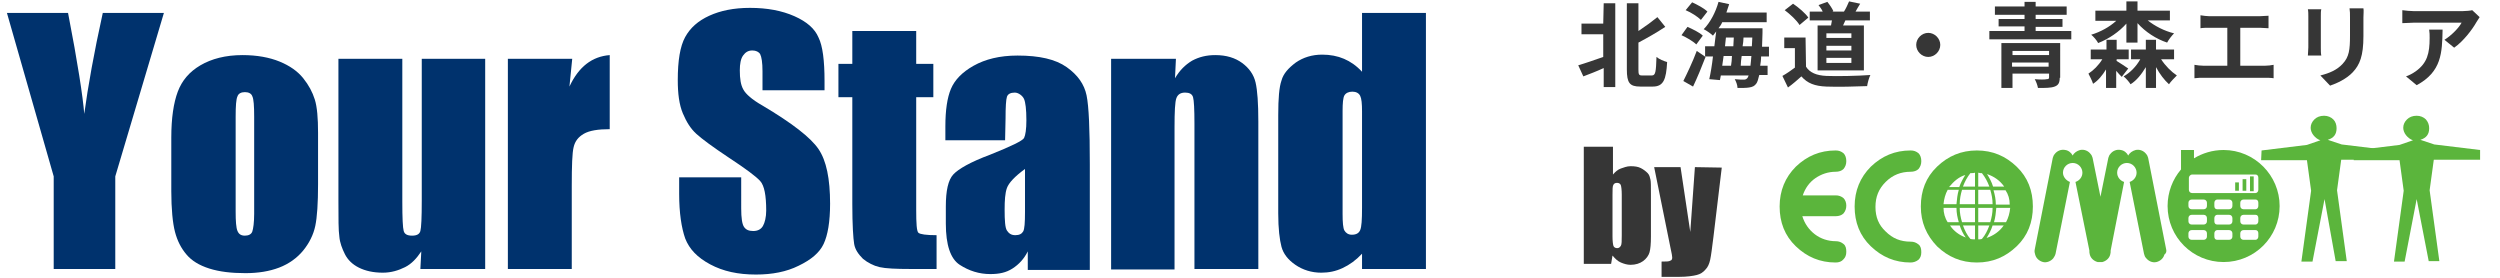 <?xml version="1.0" encoding="utf-8"?>
<!-- Generator: Adobe Illustrator 26.2.1, SVG Export Plug-In . SVG Version: 6.00 Build 0)  -->
<svg version="1.1" id="レイヤー_1" xmlns="http://www.w3.org/2000/svg" xmlns:xlink="http://www.w3.org/1999/xlink" x="0px"
	 y="0px" viewBox="0 0 540 60" style="enable-background:new 0 0 540 60;" xml:space="preserve">
<style type="text/css">
	.st0{fill:#00326D;}
	.st1{fill:#363636;}
	.st2{fill:#5BB53C;}
</style>
<g>
	<g>
		<path class="st0" d="M35.4,2.8L24.9,38.1v20H11.6v-20L1.5,2.8h13.2c2.1,10.8,3.2,18.1,3.5,21.8c0.8-5.9,2.1-13.2,4-21.8
			C22.2,2.8,35.4,2.8,35.4,2.8z"/>
		<path class="st0" d="M68.7,28.7v11.1c0,4.1-0.2,7.1-0.6,9s-1.3,3.7-2.6,5.3s-3.1,2.9-5.2,3.7s-4.5,1.2-7.3,1.2c-3,0-5.6-0.3-7.8-1
			s-3.8-1.7-4.9-3c-1.2-1.4-2-3-2.5-4.9S37,45.1,37,41.3V29.7c0-4.2,0.5-7.5,1.4-9.9s2.5-4.3,4.9-5.7c2.4-1.4,5.4-2.2,9.1-2.2
			c3.1,0,5.8,0.5,8,1.4s3.9,2.1,5.1,3.6c1.2,1.5,2,3,2.5,4.6S68.7,25.5,68.7,28.7z M54.9,25.2c0-2.3-0.1-3.8-0.4-4.4
			c-0.2-0.6-0.8-0.9-1.6-0.9s-1.4,0.3-1.6,0.9c-0.3,0.6-0.4,2.1-0.4,4.4v20.5c0,2.1,0.1,3.5,0.4,4.2s0.8,1,1.6,1
			c0.8,0,1.4-0.3,1.6-0.9s0.4-1.9,0.4-3.8L54.9,25.2L54.9,25.2z"/>
		<path class="st0" d="M104.8,12.7v45.4h-14l0.2-3.8c-1,1.5-2.1,2.7-3.5,3.4s-3,1.2-4.8,1.2c-2.1,0-3.8-0.4-5.2-1.1
			c-1.4-0.7-2.4-1.7-3-2.9s-1.1-2.5-1.2-3.8c-0.2-1.3-0.2-3.9-0.2-7.8V12.7h13.8v30.9c0,3.5,0.1,5.6,0.3,6.3c0.2,0.7,0.8,1,1.8,1
			c1,0,1.6-0.3,1.8-1c0.2-0.7,0.3-2.9,0.3-6.6V12.7H104.8z"/>
		<path class="st0" d="M123.6,12.7l-0.6,6c2-4.3,4.9-6.5,8.7-6.8v16c-2.5,0-4.4,0.3-5.6,1c-1.2,0.7-1.9,1.6-2.2,2.9
			c-0.3,1.2-0.4,4-0.4,8.4v17.9h-13.8V12.7H123.6z"/>
		<path class="st0" d="M178.1,19.5h-13.4v-4.1c0-1.9-0.2-3.1-0.5-3.7c-0.3-0.5-0.9-0.8-1.7-0.8c-0.9,0-1.5,0.4-2,1.1
			s-0.7,1.8-0.7,3.2c0,1.8,0.2,3.2,0.8,4.2c0.5,0.9,1.8,2.1,4.1,3.4c6.4,3.8,10.4,6.9,12.1,9.4s2.5,6.4,2.5,11.8
			c0,3.9-0.5,6.8-1.4,8.7s-2.7,3.4-5.4,4.7c-2.6,1.3-5.7,1.9-9.2,1.9c-3.9,0-7.1-0.7-9.9-2.2s-4.5-3.3-5.4-5.6
			c-0.8-2.3-1.3-5.5-1.3-9.6v-3.6h13.4V45c0,2.1,0.2,3.4,0.6,4s1,0.9,2,0.9s1.7-0.4,2.1-1.1s0.7-1.9,0.7-3.3c0-3.3-0.4-5.4-1.3-6.4
			c-0.9-1-3.2-2.7-6.7-5c-3.6-2.4-5.9-4.1-7.1-5.2s-2.1-2.5-2.9-4.4c-0.8-1.9-1.1-4.3-1.1-7.2c0-4.2,0.5-7.3,1.6-9.3
			s2.8-3.5,5.2-4.6c2.4-1.1,5.3-1.7,8.8-1.7c3.7,0,6.9,0.6,9.6,1.8s4.4,2.7,5.2,4.6c0.9,1.8,1.3,5,1.3,9.4V19.5z"/>
		<path class="st0" d="M197.9,6.7v7.1h3.7V21h-3.7v24.3c0,3,0.1,4.7,0.5,5s1.6,0.5,3.9,0.5v7.3h-5.6c-3.1,0-5.4-0.1-6.7-0.4
			s-2.5-0.9-3.6-1.8c-1-1-1.7-2-1.9-3.2s-0.4-4.1-0.4-8.6V21h-3v-7.2h3V6.7H197.9z"/>
		<path class="st0" d="M217.1,30.3h-12.9v-3c0-3.5,0.4-6.2,1.2-8.1c0.8-1.9,2.4-3.6,4.9-5s5.6-2.2,9.5-2.2c4.7,0,8.2,0.8,10.6,2.5
			s3.8,3.7,4.3,6.1c0.5,2.4,0.7,7.4,0.7,14.9v22.8h-13.4v-4c-0.8,1.6-1.9,2.8-3.3,3.7s-2.9,1.2-4.8,1.2c-2.4,0-4.6-0.7-6.6-2
			s-3-4.3-3-8.9v-3.7c0-3.4,0.5-5.7,1.6-6.9s3.7-2.7,8-4.3c4.5-1.8,7-3,7.3-3.6c0.3-0.6,0.5-1.9,0.5-3.8c0-2.4-0.2-3.9-0.5-4.6
			S220,20,219.2,20c-0.9,0-1.5,0.3-1.7,0.9c-0.2,0.6-0.3,2.2-0.3,4.7L217.1,30.3L217.1,30.3z M221.4,36.5c-2.2,1.6-3.5,3-3.9,4.1
			c-0.4,1.1-0.5,2.7-0.5,4.7c0,2.3,0.1,3.9,0.5,4.5s0.9,1,1.8,1c0.9,0,1.4-0.3,1.7-0.8c0.3-0.5,0.4-1.9,0.4-4.2L221.4,36.5
			L221.4,36.5z"/>
		<path class="st0" d="M254,12.7l-0.2,4.2c1-1.7,2.2-2.9,3.7-3.8c1.5-0.8,3.1-1.2,5-1.2c2.4,0,4.3,0.6,5.8,1.7
			c1.5,1.1,2.5,2.5,2.9,4.2c0.4,1.7,0.6,4.5,0.6,8.5v31.8H258V26.7c0-3.1-0.1-5-0.3-5.7s-0.8-1-1.7-1c-1,0-1.6,0.4-1.9,1.2
			s-0.4,2.9-0.4,6.3v30.7H240V12.7H254z"/>
		<path class="st0" d="M308,2.8v55.3h-13.8v-3.3c-1.3,1.4-2.7,2.4-4.2,3.1c-1.5,0.7-3,1-4.6,1c-2.1,0-4-0.6-5.6-1.7s-2.6-2.4-3-3.9
			s-0.7-3.9-0.7-7.2V24.8c0-3.5,0.2-6,0.7-7.4c0.4-1.5,1.5-2.7,3.1-3.9c1.6-1.1,3.5-1.7,5.7-1.7c1.7,0,3.3,0.3,4.7,0.9
			c1.4,0.6,2.7,1.5,3.9,2.8V2.8H308z M294.2,24.1c0-1.7-0.1-2.8-0.4-3.4c-0.3-0.6-0.9-0.9-1.7-0.9c-0.8,0-1.4,0.3-1.7,0.8
			s-0.4,1.7-0.4,3.4v22.2c0,1.8,0.1,3.1,0.4,3.6s0.8,0.9,1.6,0.9c0.9,0,1.5-0.3,1.8-1c0.3-0.7,0.4-2.2,0.4-4.8V24.1z"/>
	</g>
	<g>
		<path class="st1" d="M348.4,31.7v6c0.5-0.6,1.1-1.1,1.7-1.3s1.3-0.5,2.1-0.5c0.9,0,1.6,0.1,2.2,0.4s1.1,0.7,1.5,1.1s0.5,1,0.6,1.4
			s0.1,1.5,0.1,3v9.3c0,1.5-0.1,2.7-0.3,3.4s-0.7,1.4-1.4,1.9s-1.6,0.8-2.7,0.8c-0.7,0-1.4-0.2-2.1-0.5s-1.2-0.8-1.8-1.5L348,57
			h-5.9V31.7C342.1,31.7,348.4,31.7,348.4,31.7z M350.3,42.1c0-1.1-0.1-1.8-0.2-2.1s-0.4-0.5-0.8-0.5c-0.4,0-0.6,0.1-0.8,0.4
			s-0.2,1-0.2,2.2v8.9c0,1.1,0.1,1.8,0.2,2.1s0.4,0.5,0.8,0.5c0.4,0,0.6-0.2,0.8-0.5s0.2-1.1,0.2-2.3L350.3,42.1L350.3,42.1z"/>
		<path class="st1" d="M371.9,36.2l-1.8,15c-0.3,2.4-0.5,4-0.7,4.9c-0.2,0.9-0.5,1.6-1,2.1c-0.5,0.6-1.1,1-1.9,1.2s-2.1,0.4-3.8,0.4
			h-3.8v-3.3c1,0,1.6,0,1.9-0.2c0.3-0.1,0.4-0.3,0.4-0.7c0-0.2-0.1-0.9-0.4-2.2l-3.5-17.3h5.7l2.1,14l1-14L371.9,36.2L371.9,36.2z"
			/>
	</g>
	<g>
		<path class="st1" d="M346.4,0.7h2.5v18.1h-2.5v-4.1c-1.5,0.7-3.1,1.3-4.4,1.8l-1.1-2.4c1.4-0.4,3.4-1.1,5.4-1.8V7.4h-4.7V5.1h4.7
			L346.4,0.7L346.4,0.7z M356.8,16.3c0.8,0,0.9-0.8,1-4c0.6,0.5,1.6,0.9,2.3,1.1c-0.2,3.8-0.8,5.3-3.1,5.3h-2.7
			c-2.3,0-2.9-0.8-2.9-3.7V0.7h2.5v6c1.5-1,3-2.1,4.1-3l1.7,2.1c-1.8,1.2-3.9,2.4-5.8,3.4V15c0,1.1,0.1,1.3,0.8,1.3H356.8z"/>
		<path class="st1" d="M366.4,9.6c-0.7-0.7-2.1-1.5-3.2-2l1.3-1.8c1.1,0.5,2.6,1.2,3.3,1.9L366.4,9.6z M363.6,17.5
			c0.8-1.6,2-4.1,2.9-6.5l1.9,1.3c-0.8,2.1-1.8,4.5-2.7,6.4L363.6,17.5z M367.4,4.3c-0.7-0.7-2.1-1.6-3.3-2.1l1.4-1.7
			c1.1,0.5,2.6,1.3,3.3,2L367.4,4.3z M380.4,12.1c0,0.8-0.1,1.5-0.2,2.1h1.6v2H380c-0.2,0.9-0.4,1.5-0.6,1.8
			c-0.4,0.6-0.9,0.8-1.6,0.9c-0.6,0.1-1.5,0.1-2.5,0.1c0-0.6-0.3-1.4-0.6-1.9c0.9,0.1,1.6,0.1,2,0.1c0.3,0,0.5-0.1,0.7-0.3
			c0.1-0.1,0.2-0.3,0.3-0.6h-6l-0.2,1l-2.3-0.2c0.3-1.3,0.6-3.1,0.8-4.9h-1.7V10h2c0.1-1.1,0.3-2.2,0.4-3.2
			c-0.2,0.3-0.5,0.6-0.7,0.9c-0.4-0.4-1.4-1.1-2-1.4c1.4-1.4,2.6-3.7,3.2-5.9l2.3,0.5c-0.2,0.6-0.4,1.2-0.6,1.8h8.7v2.1H372
			c-0.2,0.5-0.5,0.9-0.8,1.3h9.5c0,0,0,0.7,0,1c0,1.1-0.1,2.1-0.1,3h1.5v2.1H380.4z M372.3,12.1c-0.1,0.7-0.2,1.4-0.3,2.1h1.9
			c0.1-0.6,0.2-1.4,0.2-2.1C374.1,12.1,372.3,12.1,372.3,12.1z M372.6,10h1.8c0-0.6,0.1-1.3,0.1-1.9h-1.7L372.6,10z M378.1,14.2
			c0.1-0.6,0.1-1.3,0.2-2.1h-2.1c-0.1,0.7-0.2,1.5-0.2,2.1C375.9,14.2,378.1,14.2,378.1,14.2z M378.4,10c0-0.6,0.1-1.2,0.1-1.9h-1.9
			c0,0.6-0.1,1.3-0.2,1.9H378.4z"/>
		<path class="st1" d="M390.1,14.4c0.8,1.3,2.3,1.9,4.4,2c2.3,0.1,6.8,0,9.5-0.2c-0.3,0.6-0.6,1.7-0.7,2.4c-2.4,0.1-6.4,0.2-8.8,0.1
			c-2.5-0.1-4.1-0.7-5.4-2.2c-0.9,0.8-1.8,1.6-2.9,2.4l-1.2-2.5c0.9-0.5,1.9-1.2,2.7-1.8v-4.2h-2.3V8.1h4.6L390.1,14.4L390.1,14.4z
			 M388.7,5.4c-0.6-1-2-2.3-3.2-3.2l1.8-1.4c1.2,0.8,2.7,2.1,3.3,3L388.7,5.4z M395.5,5.5c0.1-0.4,0.1-0.7,0.2-1.1h-4.8V2.5h2.8
			c-0.2-0.5-0.6-1-0.9-1.4l1.9-0.7c0.5,0.6,1.1,1.5,1.3,2l-0.2,0.1h2.5c0.4-0.6,0.8-1.5,1.1-2.2l2.4,0.5c-0.4,0.6-0.7,1.2-1,1.7h3.1
			v1.9h-5.3c-0.2,0.4-0.3,0.7-0.5,1.1h4.5v9.7h-10V5.5H395.5z M399.9,7.2h-5.4v1h5.4V7.2z M399.9,9.9h-5.4v1h5.4V9.9z M399.9,12.5
			h-5.4v1.1h5.4V12.5z"/>
		<path class="st1" d="M419.1,9.7c0,1.4-1.2,2.6-2.6,2.6s-2.6-1.2-2.6-2.6s1.2-2.6,2.6-2.6S419.1,8.3,419.1,9.7z"/>
		<path class="st1" d="M447.4,6.7v1.8h-17.7V6.7h7.6V5.7h-5.6V4.1h5.6V3.2h-6.4V1.4h6.4v-1h2.4v1h6.7v1.8h-6.7v0.9h5.8v1.7h-5.8v0.9
			H447.4z M444.9,16.8c0,1.1-0.3,1.6-1.1,1.9c-0.8,0.3-2,0.3-3.6,0.3c-0.1-0.6-0.4-1.4-0.7-1.9c1,0.1,2.3,0.1,2.6,0
			c0.4,0,0.5-0.1,0.5-0.4v-0.8h-7.9v3.1h-2.4V9.3h12.7V16.8z M434.7,11v0.9h7.9V11H434.7z M442.5,14.4v-0.9h-7.9v0.9H442.5z"/>
		<path class="st1" d="M457.1,13.1c0.8,0.5,2.2,1.4,2.6,1.7l-1.4,1.8c-0.3-0.3-0.8-0.8-1.2-1.3V19h-2.2v-4c-0.8,1.3-1.7,2.4-2.8,3.1
			c-0.2-0.7-0.7-1.6-1-2.2c1.1-0.7,2.2-1.8,3-3.1h-2.5v-2.1h3.4V8.6h2.2v2.1h2.6v2.1h-2.6V13.1z M459.3,5.1
			c-1.6,1.8-3.8,3.3-6.1,4.2c-0.3-0.6-1-1.4-1.5-1.8c2-0.6,4-1.7,5.4-3h-4.5V2.3h6.7v-2h2.4v2h7v2.1h-4.8c1.5,1.2,3.6,2.3,5.7,2.8
			c-0.5,0.5-1.2,1.4-1.5,2c-2.4-0.8-4.7-2.3-6.4-4.2v4.2h-2.4V5.1z M466.8,12.8c0.9,1.4,2.2,2.7,3.4,3.5c-0.5,0.5-1.3,1.3-1.7,1.9
			c-1-0.9-2-2.2-2.8-3.7V19h-2.2v-4.5c-0.9,1.5-2,2.9-3.3,3.7c-0.3-0.5-1-1.3-1.5-1.7c1.4-0.8,2.7-2.1,3.6-3.7h-2v-2.1h3.2V8.6h2.2
			v2.1h3.9v2.1H466.8z"/>
		<path class="st1" d="M477.2,3.5h10.9c0.6,0,1.3-0.1,1.9-0.1v2.7c-0.6,0-1.3-0.1-1.9-0.1h-4.2v8.2h5.3c0.7,0,1.4-0.1,1.9-0.2v2.9
			c-0.6-0.1-1.4-0.1-1.9-0.1H476c-0.6,0-1.3,0-2,0.1V14c0.6,0.1,1.3,0.2,2,0.2h5.1V6h-3.9c-0.5,0-1.4,0-1.9,0.1V3.3
			C475.9,3.4,476.7,3.5,477.2,3.5z"/>
		<path class="st1" d="M501.3,3.5v6.8c0,0.5,0,1.3,0.1,1.7h-2.9c0-0.4,0.1-1.2,0.1-1.8V3.5c0-0.4,0-1.1-0.1-1.5h2.9
			C501.3,2.4,501.3,2.8,501.3,3.5z M510.5,3.8v4c0,4.3-0.8,6.2-2.3,7.8c-1.3,1.4-3.4,2.4-4.9,2.9l-2.1-2.2c2-0.5,3.6-1.2,4.8-2.5
			c1.4-1.5,1.6-3,1.6-6.1V3.8c0-0.8,0-1.4-0.1-2h3C510.6,2.3,510.5,3,510.5,3.8z"/>
		<path class="st1" d="M534.9,4.8c-0.9,1.6-2.8,4.1-4.8,5.5L528,8.6c1.6-1,3.2-2.7,3.7-3.7h-10.4c-0.8,0-1.5,0.1-2.4,0.1V2.2
			c0.8,0.1,1.6,0.2,2.4,0.2H532c0.6,0,1.7-0.1,2-0.2l1.6,1.5C535.4,4,535.1,4.5,534.9,4.8z M522,18.4l-2.3-1.9
			c0.6-0.2,1.4-0.6,2.1-1.1c2.5-1.8,3-3.9,3-7.2c0-0.6,0-1.2-0.1-1.8h2.9C527.5,11.4,527.4,15.5,522,18.4z"/>
	</g>
	<g>
		<path class="st2" d="M467.9,53.9l-3.9-19.8c-0.1-0.3-0.2-0.6-0.4-0.8c-0.5-0.7-1.4-1.1-2.3-0.9c-0.7,0.2-1.3,0.6-1.6,1.2
			c-0.3-0.6-0.9-1.1-1.6-1.2c-0.9-0.2-1.8,0.2-2.3,0.9c-0.2,0.2-0.3,0.5-0.4,0.8l-1.7,8.4l-1.7-8.4c-0.1-0.3-0.2-0.6-0.4-0.8
			c-0.5-0.7-1.4-1.1-2.3-0.9c-0.7,0.2-1.3,0.6-1.6,1.2c-0.3-0.6-0.9-1.1-1.6-1.2c-0.9-0.2-1.8,0.2-2.3,0.9c-0.2,0.2-0.3,0.5-0.4,0.8
			l-3.9,19.8c-0.1,0.4,0,0.8,0.1,1.1c0.2,0.8,0.9,1.4,1.7,1.6c0.8,0.2,1.7-0.2,2.2-0.8c0.2-0.3,0.4-0.6,0.5-1l3.1-15.5
			c-0.8-0.3-1.5-1.1-1.5-2c0-1.2,1-2.1,2.1-2.1c1.2,0,2.1,1,2.1,2.1c0,0.9-0.6,1.7-1.5,2l3,14.8c0,0.3,0,0.6,0.1,0.9
			c0.2,0.8,0.9,1.4,1.7,1.6c0.2,0,0.3,0,0.5,0s0.3,0,0.5,0c0.8-0.2,1.5-0.8,1.7-1.6c0.1-0.3,0.1-0.6,0.1-0.9l2.9-14.8
			c-0.9-0.3-1.5-1.1-1.5-2c0-1.2,1-2.1,2.1-2.1c1.2,0,2.1,1,2.1,2.1c0,0.9-0.6,1.7-1.5,2l3.1,15.5c0.1,0.4,0.2,0.7,0.5,1
			c0.5,0.6,1.3,1,2.2,0.8c0.8-0.2,1.5-0.8,1.7-1.6C467.9,54.7,468,54.3,467.9,53.9z"/>
		<path class="st2" d="M396.5,56.7c-3.4,0-6.2-1.2-8.6-3.5c-2.4-2.3-3.5-5.2-3.5-8.6c0-3.4,1.2-6.3,3.5-8.6c2.4-2.3,5.2-3.5,8.6-3.5
			c0.7,0,1.2,0.2,1.7,0.6c0.4,0.4,0.6,1,0.6,1.7c0,0.7-0.2,1.2-0.6,1.7c-0.4,0.4-1,0.6-1.7,0.6c-1.6,0-3.1,0.5-4.4,1.4
			c-1.3,0.9-2.2,2.2-2.7,3.7h7.1c0.7,0,1.2,0.2,1.7,0.6c0.4,0.4,0.6,1,0.6,1.6c0,0.7-0.2,1.2-0.6,1.7c-0.4,0.4-1,0.6-1.7,0.6h-7.2
			c0.5,1.6,1.4,2.9,2.7,3.9c1.3,1,2.9,1.5,4.5,1.5c0.7,0,1.2,0.2,1.7,0.6s0.6,1,0.6,1.7c0,0.7-0.2,1.2-0.6,1.6
			C397.8,56.5,397.2,56.7,396.5,56.7z"/>
		<path class="st2" d="M412.7,56.7c-3.4,0-6.2-1.2-8.6-3.5c-2.4-2.3-3.5-5.2-3.5-8.6c0-3.4,1.2-6.3,3.5-8.6c2.4-2.3,5.2-3.5,8.6-3.5
			c0.7,0,1.2,0.2,1.7,0.6c0.4,0.4,0.6,1,0.6,1.7c0,0.7-0.2,1.2-0.6,1.7c-0.4,0.4-1,0.6-1.7,0.6c-2.1,0-3.9,0.7-5.4,2.2
			c-1.5,1.5-2.2,3.2-2.2,5.4s0.7,3.9,2.2,5.3c1.5,1.5,3.2,2.2,5.4,2.2c0.7,0,1.2,0.2,1.7,0.6s0.6,1,0.6,1.7c0,0.7-0.2,1.2-0.6,1.6
			C413.9,56.5,413.3,56.7,412.7,56.7z"/>
		<path class="st2" d="M499.5,56.5l-2.4,0l2.1-15.3l-0.9-6.6h-9.9l0.1-2.1l9.8-1.2l2.9-1v0c-0.6-0.2-1.1-0.6-1.5-1.1
			c-0.4-0.5-0.6-1.1-0.6-1.6c0-0.7,0.3-1.3,0.8-1.8c0.5-0.5,1.2-0.8,2.1-0.8c0.8,0,1.5,0.3,2,0.8s0.7,1.2,0.7,1.9
			c0,1.3-0.6,2.1-1.9,2.5l3,1l9.9,1.2v2.1h-10l-0.9,6.6l2.1,15.3l-2.4,0L502.1,43L499.5,56.5z"/>
		<path class="st2" d="M519.4,56.5l-2.3,0l2.1-15.3l-0.9-6.6h-9.9l0.1-2.1l9.8-1.2l2.9-1v0c-0.6-0.2-1.1-0.6-1.5-1.1
			c-0.4-0.5-0.6-1.1-0.6-1.6c0-0.7,0.3-1.3,0.8-1.8c0.5-0.5,1.2-0.8,2.1-0.8c0.8,0,1.5,0.3,2,0.8c0.5,0.6,0.7,1.2,0.7,1.9
			c0,1.3-0.6,2.1-1.9,2.5l3,1l9.9,1.2v2.1h-10l-0.9,6.6l2.1,15.3l-2.3,0L522,43L519.4,56.5z"/>
		<path class="st2" d="M433.3,48h-2.6c0.3-1,0.4-2,0.5-3.1h3C434.1,46,433.8,47.1,433.3,48z M429.1,51.4c0.5-0.8,1-1.7,1.3-2.7h2.4
			C431.9,50,430.6,50.9,429.1,51.4 M423.3,48.7c0.3,0.9,0.7,1.8,1.3,2.6c-1.4-0.5-2.6-1.4-3.4-2.6H423.3 M419.8,44.9h2.8
			c0,1.1,0.2,2.1,0.5,3.1h-2.4C420.1,47.1,419.8,46,419.8,44.9 M423.1,41c-0.3,1-0.4,2-0.5,3.1h-2.8c0.1-1.1,0.4-2.2,0.9-3.1H423.1
			 M424.5,37.8c-0.5,0.8-1,1.7-1.3,2.6h-2.2C422,39.2,423.1,38.2,424.5,37.8 M430.5,40.3c-0.3-1-0.8-1.9-1.3-2.7
			c1.5,0.5,2.8,1.4,3.7,2.7L430.5,40.3 M427.3,44.2V41h2.6c0.3,1,0.5,2,0.5,3.1H427.3 M427.3,48v-3.1h3.1c0,1.1-0.2,2.1-0.5,3.1
			L427.3,48 M426.6,44.9V48h-2.8c-0.3-1-0.5-2-0.5-3.1H426.6 M426.6,41v3.1h-3.3c0-1.1,0.2-2.1,0.5-3.1H426.6 M428.1,37.4
			c0.7,0.9,1.2,1.8,1.6,2.9h-2.4v-3C427.6,37.4,427.9,37.4,428.1,37.4 M426.6,37.3v3H424c0.4-1.1,0.9-2,1.6-2.9
			C425.9,37.4,426.3,37.4,426.6,37.3 M425.6,51.6c-0.7-0.8-1.2-1.8-1.6-2.9h2.6v3C426.3,51.7,425.9,51.7,425.6,51.6 M427.3,51.7v-3
			h2.4c-0.4,1.1-0.9,2.1-1.6,2.9C427.9,51.7,427.6,51.7,427.3,51.7 M434.1,44.2h-3c0-1.1-0.2-2.1-0.5-3.1h2.6
			C433.8,42,434.1,43,434.1,44.2 M435.6,36c-2.4-2.3-5.2-3.5-8.6-3.5c-3.4,0-6.2,1.2-8.6,3.5c-2.4,2.3-3.5,5.2-3.5,8.6
			c0,3.4,1.2,6.2,3.5,8.6c2.4,2.3,5.2,3.5,8.6,3.5c3.4,0,6.2-1.2,8.6-3.5c2.4-2.3,3.5-5.2,3.5-8.6C439.1,41.2,438,38.3,435.6,36"/>
		<rect x="482.8" y="39.4" class="st2" width="0.8" height="1.8"/>
		<rect x="484.4" y="38.7" class="st2" width="0.8" height="2.5"/>
		<path class="st2" d="M487.8,41c0,0.4-0.3,0.7-0.6,0.7h-13.7c-0.4,0-0.7-0.3-0.7-0.7v-2.6c0-0.3,0.3-0.7,0.7-0.7h13.7
			c0.4,0,0.6,0.3,0.6,0.7V41z M487.8,44.5c0,0.4-0.3,0.7-0.6,0.7h-2.6c-0.4,0-0.7-0.3-0.7-0.7v-0.7c0-0.4,0.3-0.7,0.7-0.7h2.6
			c0.4,0,0.6,0.3,0.6,0.7V44.5 M487.8,47.8c0,0.4-0.3,0.7-0.6,0.7h-2.6c-0.4,0-0.7-0.3-0.7-0.7v-0.7c0-0.4,0.3-0.7,0.7-0.7h2.6
			c0.4,0,0.6,0.3,0.6,0.7V47.8 M487.8,51.1c0,0.4-0.3,0.7-0.6,0.7h-2.6c-0.4,0-0.7-0.3-0.7-0.7v-0.7c0-0.4,0.3-0.7,0.7-0.7h2.6
			c0.4,0,0.6,0.3,0.6,0.7V51.1 M482.2,44.5c0,0.4-0.3,0.7-0.7,0.7h-2.6c-0.4,0-0.6-0.3-0.6-0.7v-0.7c0-0.4,0.3-0.7,0.6-0.7h2.6
			c0.4,0,0.7,0.3,0.7,0.7V44.5 M482.2,47.8c0,0.4-0.3,0.7-0.7,0.7h-2.6c-0.4,0-0.6-0.3-0.6-0.7v-0.7c0-0.4,0.3-0.7,0.6-0.7h2.6
			c0.4,0,0.7,0.3,0.7,0.7V47.8 M482.2,51.1c0,0.4-0.3,0.7-0.7,0.7h-2.6c-0.4,0-0.6-0.3-0.6-0.7v-0.7c0-0.4,0.3-0.7,0.6-0.7h2.6
			c0.4,0,0.7,0.3,0.7,0.7V51.1 M476.7,44.5c0,0.4-0.3,0.7-0.7,0.7h-2.6c-0.4,0-0.7-0.3-0.7-0.7v-0.7c0-0.4,0.3-0.7,0.7-0.7h2.6
			c0.4,0,0.7,0.3,0.7,0.7V44.5 M476.7,47.8c0,0.4-0.3,0.7-0.7,0.7h-2.6c-0.4,0-0.7-0.3-0.7-0.7v-0.7c0-0.4,0.3-0.7,0.7-0.7h2.6
			c0.4,0,0.7,0.3,0.7,0.7V47.8 M476.7,51.1c0,0.4-0.3,0.7-0.7,0.7h-2.6c-0.4,0-0.7-0.3-0.7-0.7v-0.7c0-0.4,0.3-0.7,0.7-0.7h2.6
			c0.4,0,0.7,0.3,0.7,0.7V51.1 M480.3,32.4c-2.4,0-4.6,0.7-6.4,1.8v-1.8h-2.8v4.2c-1.8,2.1-2.9,4.9-2.9,7.9
			c0,6.7,5.4,12.1,12.1,12.1c6.7,0,12.1-5.4,12.1-12.1C492.4,37.9,487,32.4,480.3,32.4"/>
		<rect x="486" y="38.1" class="st2" width="0.8" height="3.2"/>
	</g>
</g>
</svg>
